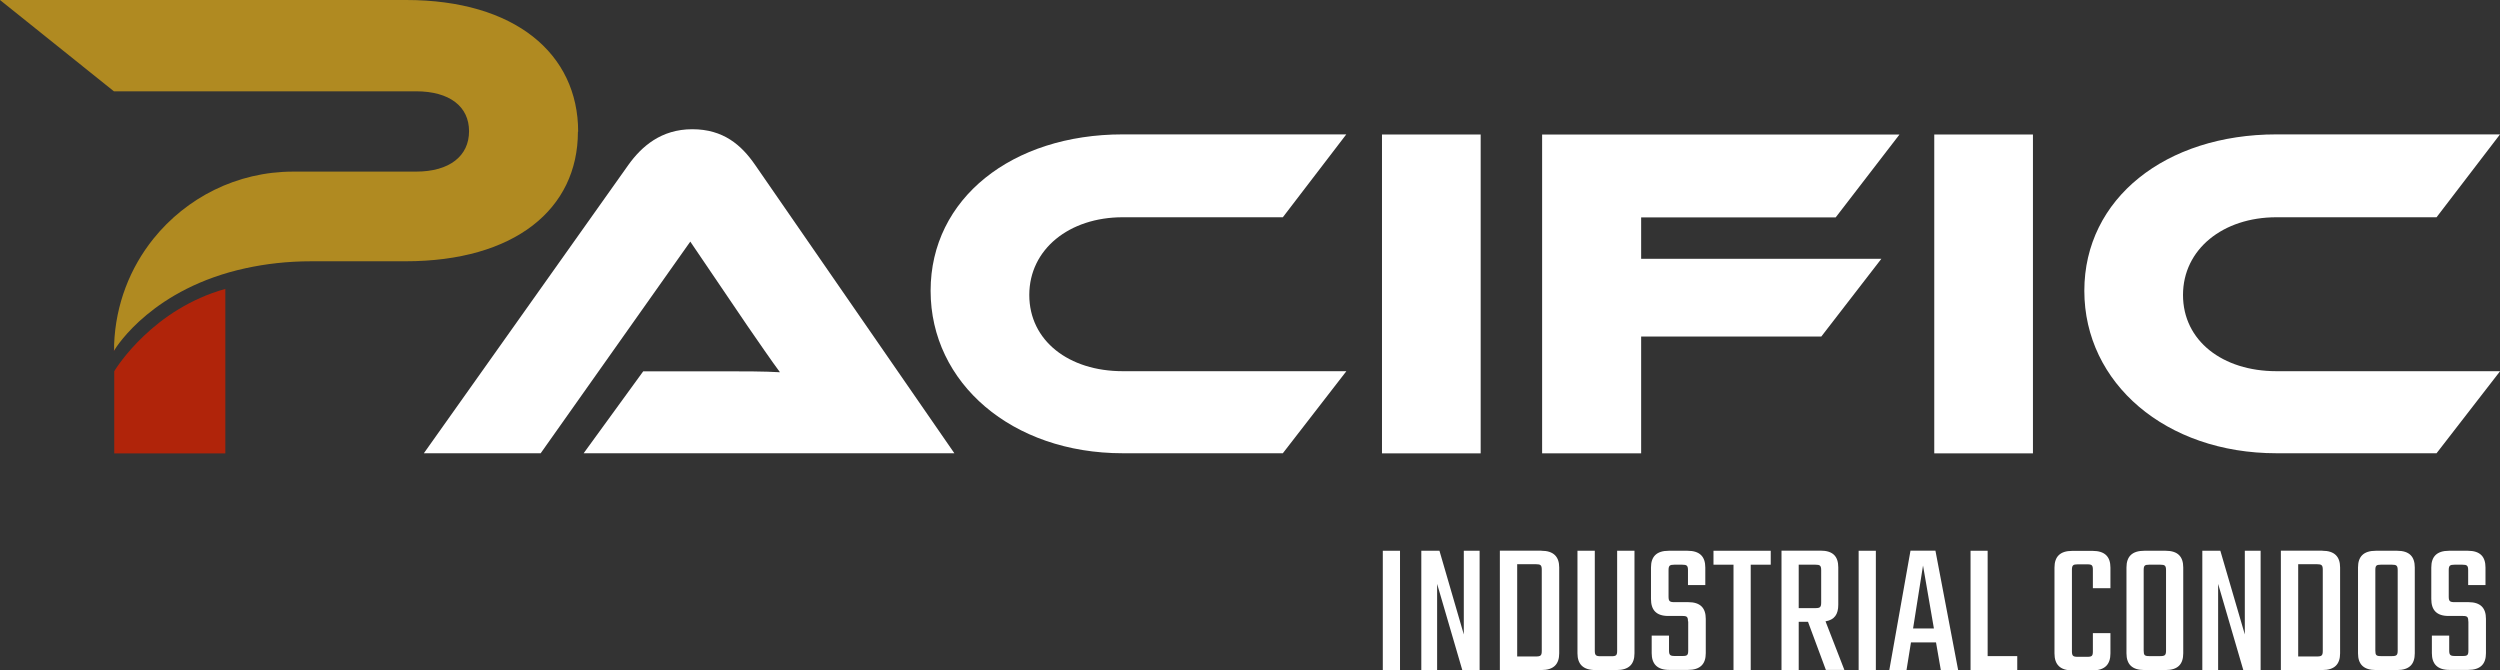 <?xml version="1.0" encoding="UTF-8"?> <svg xmlns="http://www.w3.org/2000/svg" id="Layer_2" data-name="Layer 2" viewBox="0 0 213.57 57.26"><rect x="0" y="0" width="213.57" height="57.26" fill="#333333" stroke="none"/><defs><style> .cls-1 { fill: #b08a21; } .cls-1, .cls-2, .cls-3, .cls-4 { stroke-width: 0px; } .cls-2 { fill: #ed1c24; } .cls-3 { fill: #fff; } .cls-4 { fill: #b0240a; } </style></defs><g id="Layer_1-2" data-name="Layer 1"><rect class="cls-3" x="118.13" y="47.05" width="1.47" height="10.2"></rect><polygon class="cls-3" points="126.4 47.05 126.4 57.24 124.92 57.24 122.77 49.88 122.77 57.24 121.42 57.24 121.42 47.05 122.97 47.05 125.05 54.2 125.05 47.05 126.4 47.05"></polygon><g><path class="cls-3" d="M131.68,47.05c1.04,0,1.52.51,1.52,1.43v7.33c0,.93-.47,1.43-1.52,1.43h-3.55v-10.2h3.55ZM131.71,48.67c0-.39-.1-.47-.49-.47h-1.61v7.88h1.61c.39,0,.49-.08.49-.47v-6.94Z"></path><path class="cls-3" d="M139.63,47.05v8.76c0,.93-.47,1.43-1.53,1.43h-1.81c-1.06,0-1.53-.51-1.53-1.43v-8.76h1.48v8.54c0,.39.1.47.49.47h.93c.41,0,.49-.08.49-.47v-8.54h1.48Z"></path><path class="cls-3" d="M144.2,53.09c0-.39-.08-.47-.47-.47h-1.21c-1.04,0-1.48-.52-1.48-1.45v-2.69c0-.93.47-1.43,1.52-1.43h1.6c1.06,0,1.52.51,1.52,1.43v1.5h-1.48v-1.27c0-.39-.1-.47-.49-.47h-.68c-.39,0-.49.08-.49.47v2.26c0,.39.1.47.49.47h1.19c1.04,0,1.5.5,1.5,1.43v2.93c0,.93-.47,1.43-1.53,1.43h-1.58c-1.04,0-1.51-.51-1.51-1.43v-1.5h1.48v1.27c0,.39.1.47.49.47h.68c.39,0,.47-.08.47-.47v-2.49Z"></path></g><polygon class="cls-3" points="151.27 48.24 149.56 48.24 149.56 57.24 148.09 57.24 148.09 48.24 146.38 48.24 146.38 47.05 151.27 47.05 151.27 48.24"></polygon><path class="cls-3" d="M154.46,53.12h-.8v4.12h-1.47v-10.2h3.34c1.06,0,1.51.5,1.51,1.43v3.19c0,.82-.32,1.29-1.09,1.42l1.61,4.15h-1.58l-1.53-4.12ZM153.66,51.95h1.43c.39,0,.49-.08.49-.47v-2.77c0-.39-.1-.47-.49-.47h-1.43v3.71Z"></path><rect class="cls-3" x="158.78" y="47.05" width="1.47" height="10.2"></rect><path class="cls-3" d="M165.4,54.88h-2.15l-.38,2.36h-1.47l1.81-10.2h2.13l1.94,10.2h-1.48l-.41-2.36ZM165.21,53.69l-.93-5.38-.85,5.38h1.78Z"></path><polygon class="cls-3" points="172.33 56.05 172.33 57.24 168.34 57.24 168.34 47.05 169.8 47.05 169.8 56.05 172.33 56.05"></polygon><g><path class="cls-3" d="M178.79,50.24v-1.56c0-.39-.08-.47-.47-.47h-.83c-.39,0-.49.08-.49.47v6.96c0,.39.1.47.49.47h.83c.39,0,.47-.08.47-.47v-1.55h1.5v1.73c0,.94-.47,1.45-1.53,1.45h-1.73c-1.04,0-1.52-.5-1.52-1.45v-7.33c0-.93.47-1.43,1.52-1.43h1.73c1.06,0,1.53.5,1.53,1.43v1.76h-1.5Z"></path><path class="cls-3" d="M185,47.05c1.06,0,1.51.51,1.51,1.43v7.33c0,.93-.46,1.43-1.51,1.43h-1.81c-1.06,0-1.53-.5-1.53-1.43v-7.33c0-.93.47-1.43,1.53-1.43h1.81ZM185.04,48.71c0-.39-.1-.47-.49-.47h-.95c-.39,0-.47.08-.47.47v6.87c0,.39.08.47.47.47h.95c.39,0,.49-.08.49-.47v-6.87Z"></path></g><polygon class="cls-3" points="193.12 47.05 193.12 57.24 191.64 57.24 189.49 49.88 189.49 57.24 188.14 57.24 188.14 47.05 189.68 47.05 191.77 54.2 191.77 47.05 193.12 47.05"></polygon><g><path class="cls-3" d="M198.4,47.05c1.04,0,1.51.51,1.51,1.43v7.33c0,.93-.47,1.43-1.51,1.43h-3.55v-10.2h3.55ZM198.43,48.67c0-.39-.1-.47-.49-.47h-1.61v7.88h1.61c.39,0,.49-.08.49-.47v-6.94Z"></path><path class="cls-3" d="M204.78,47.05c1.06,0,1.51.51,1.51,1.43v7.33c0,.93-.46,1.43-1.51,1.43h-1.81c-1.06,0-1.53-.5-1.53-1.43v-7.33c0-.93.47-1.43,1.53-1.43h1.81ZM204.83,48.71c0-.39-.1-.47-.49-.47h-.95c-.39,0-.47.08-.47.47v6.87c0,.39.08.47.47.47h.95c.39,0,.49-.08.49-.47v-6.87Z"></path><path class="cls-3" d="M210.86,53.09c0-.39-.08-.47-.47-.47h-1.21c-1.04,0-1.48-.52-1.48-1.45v-2.69c0-.93.47-1.43,1.52-1.43h1.6c1.06,0,1.51.51,1.51,1.43v1.5h-1.48v-1.27c0-.39-.1-.47-.49-.47h-.68c-.39,0-.49.08-.49.47v2.26c0,.39.1.47.49.47h1.19c1.04,0,1.5.5,1.5,1.43v2.93c0,.93-.47,1.43-1.53,1.43h-1.58c-1.04,0-1.51-.51-1.51-1.43v-1.5h1.48v1.27c0,.39.1.47.49.47h.68c.39,0,.47-.08.47-.47v-2.49Z"></path><path class="cls-3" d="M49.86,38.72l5.09-7h6.84c1.63,0,3.54,0,4.84.08-.73-.98-1.87-2.65-2.77-3.95l-4.89-7.21-12.78,18.08h-9.98l17.47-24.63c1.14-1.59,2.81-3.05,5.46-3.05s4.19,1.34,5.37,3.05l17.02,24.63h-31.68Z"></path><path class="cls-3" d="M115.01,31.72l-5.42,7h-13.68c-9.45,0-16.41-5.99-16.41-13.88s6.96-13.36,16.41-13.36h19.1l-5.42,7.08h-13.68c-4.56,0-7.98,2.73-7.98,6.64s3.38,6.51,7.98,6.51h19.1Z"></path></g><rect class="cls-3" x="118.06" y="11.49" width="8.43" height="27.24"></rect><polygon class="cls-3" points="162.27 11.49 156.82 18.57 140.2 18.57 140.2 22.11 160.72 22.11 155.59 28.75 140.2 28.75 140.2 38.73 131.74 38.73 131.74 11.49 162.27 11.49"></polygon><rect class="cls-3" x="165.24" y="11.49" width="8.43" height="27.24"></rect><g><path class="cls-3" d="M213.57,31.72l-5.42,7h-13.68c-9.45,0-16.41-5.99-16.41-13.88s6.96-13.36,16.41-13.36h19.1l-5.42,7.08h-13.68c-4.56,0-7.98,2.73-7.98,6.64s3.38,6.51,7.98,6.51h19.1Z"></path><path class="cls-4" d="M9.76,31.7v7.03h9.49v-14.05c-6.13,1.71-9.24,6.62-9.49,7.03"></path><path class="cls-2" d="M9.73,29.98h0s.02-.03.03-.05v-.53c0,.19-.03.38-.03.58"></path><path class="cls-1" d="M49.39,11.25c0-6.68-5.42-11.25-14.7-11.25H0l9.73,7.8h25.81c2.87,0,4.53,1.3,4.53,3.41s-1.66,3.45-4.53,3.45h-10.49c-4.83,0-9.13,2.24-11.94,5.73-2,2.49-3.23,5.61-3.36,9.02v.53c.25-.41,3.36-5.32,11.25-7.03,1.66-.36,3.51-.59,5.61-.59h8.02c9.32,0,14.74-4.44,14.74-11.07"></path></g></g></svg> 